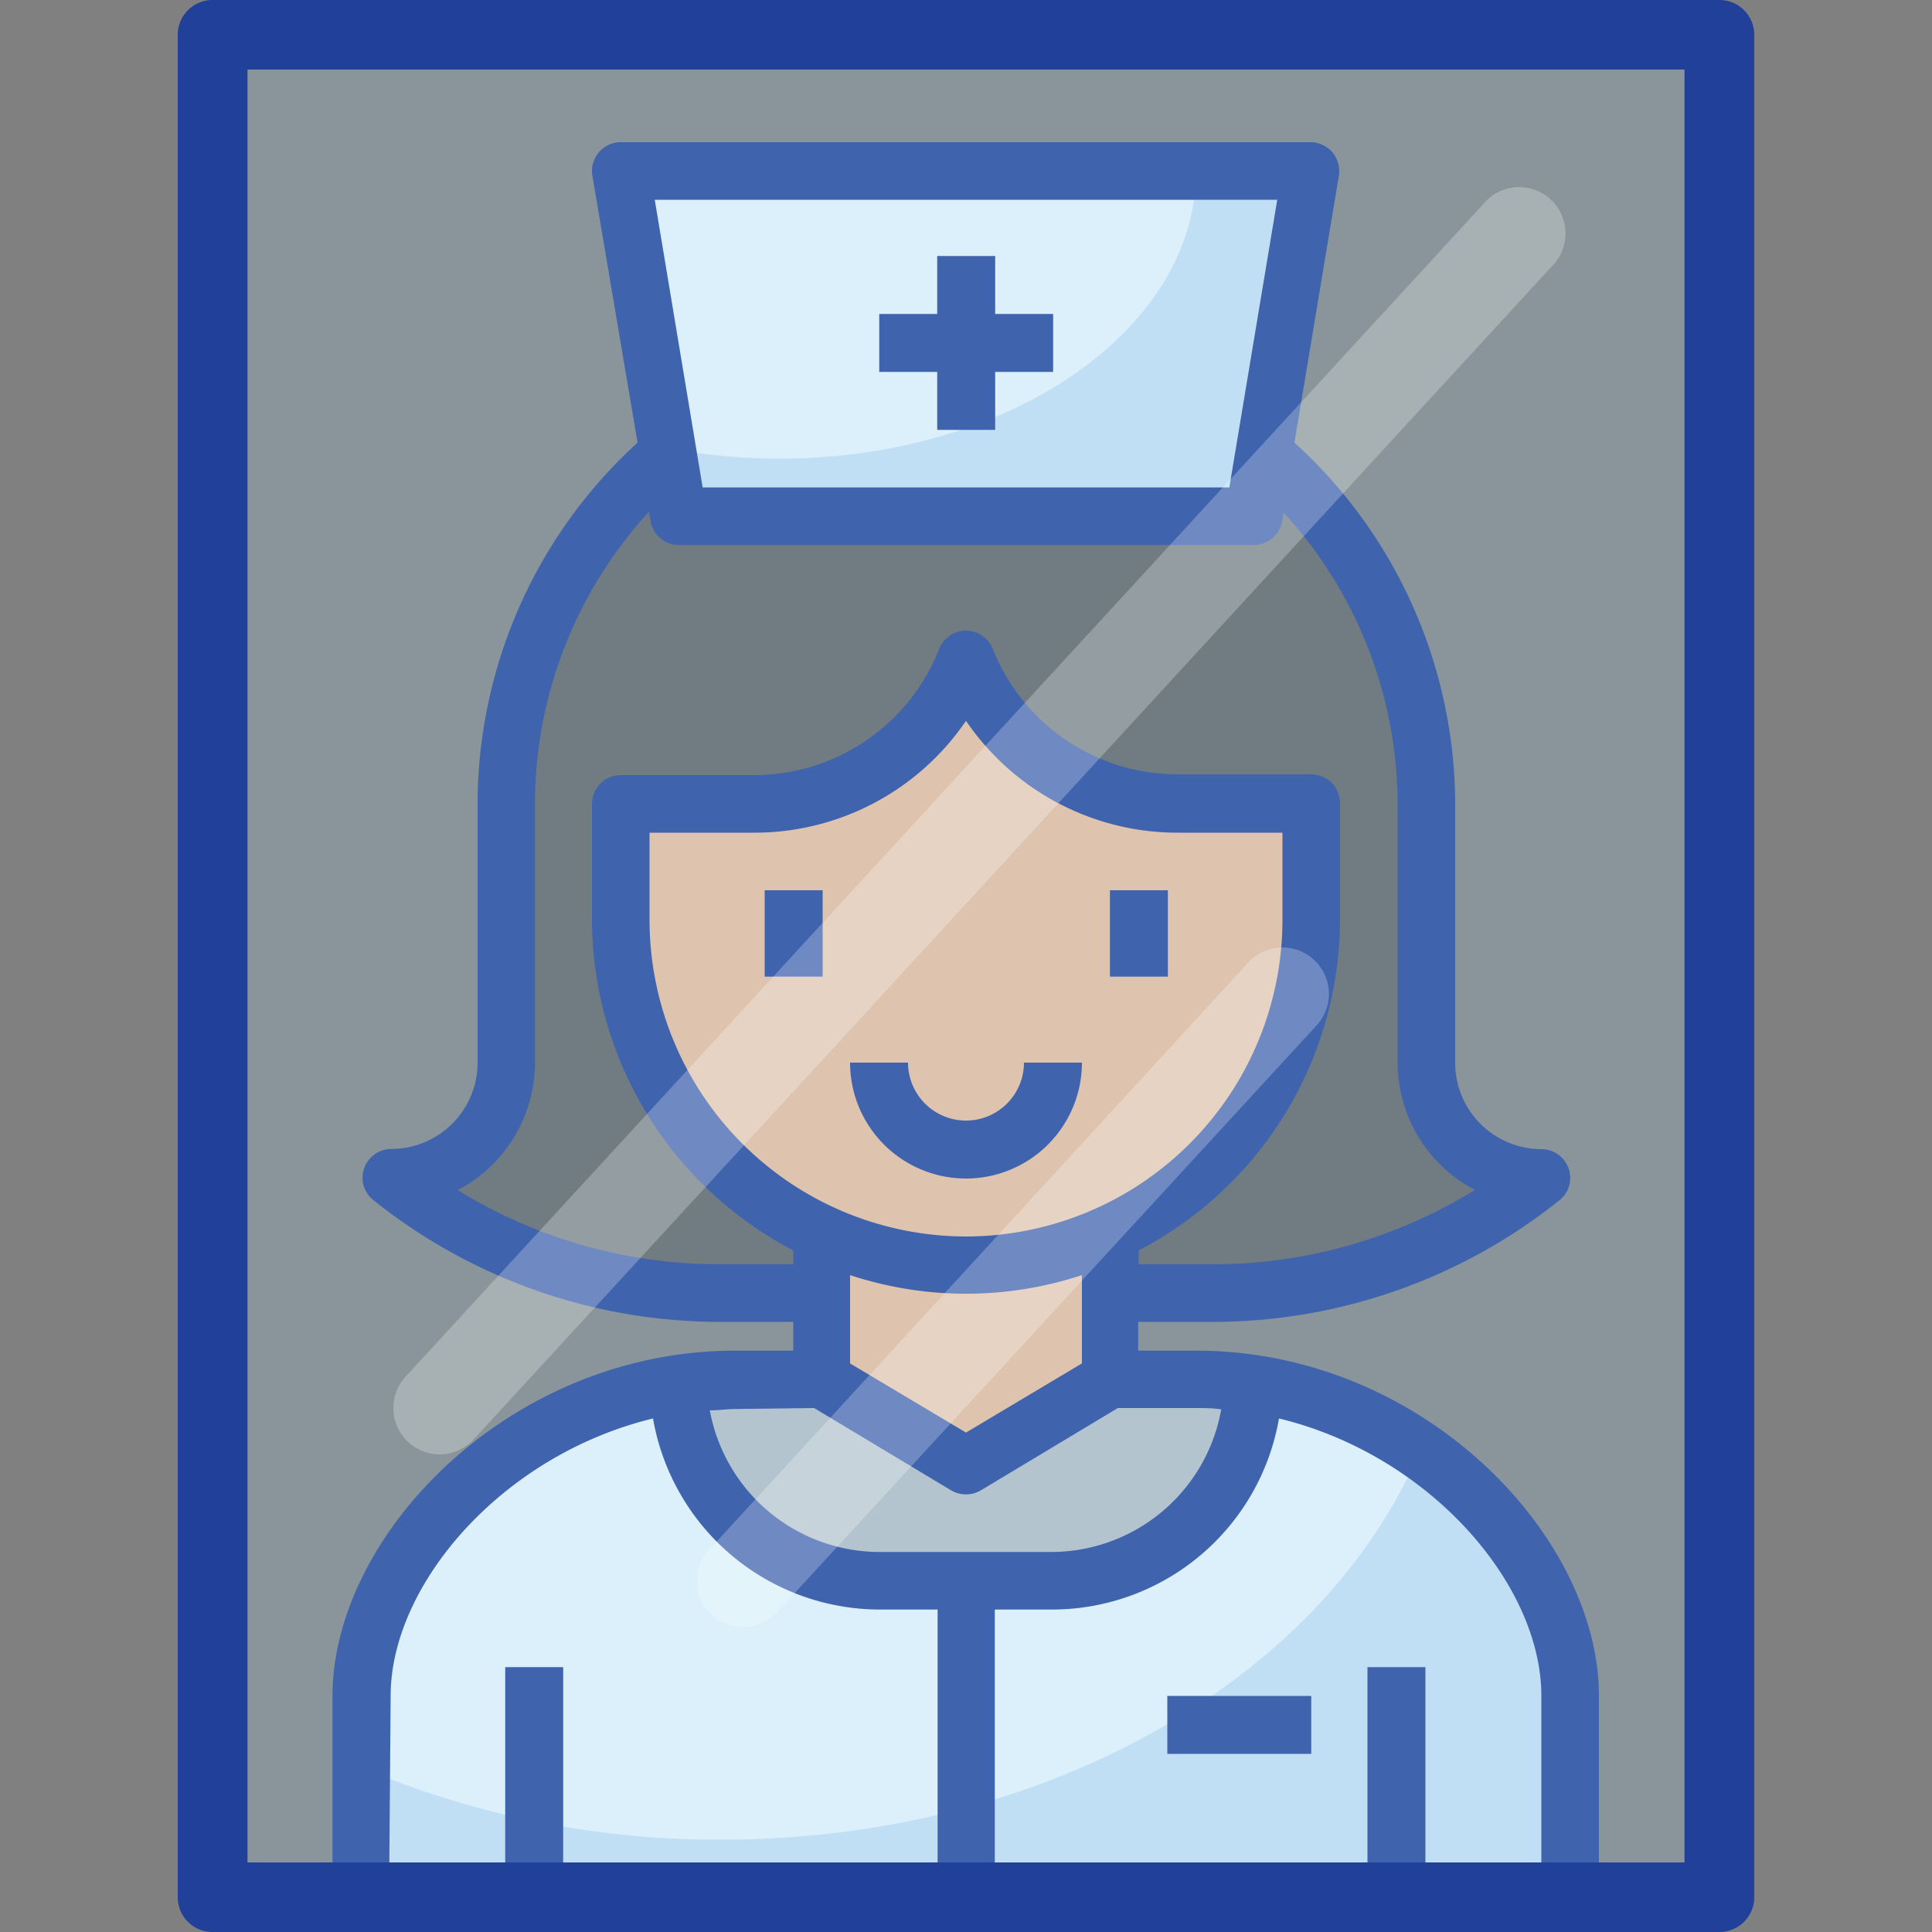 <svg viewBox="0 0 100 100" xmlns="http://www.w3.org/2000/svg"><rect x="0" y="0" width="100" height="100" fill="#808080" stroke="none"/><path d="M62.8 66.93a27.14 27.14 0 0 0 17-6 6 6 0 0 1-6-6V41.61a23.83 23.83 0 0 0-47.66 0V55a6 6 0 0 1-6 6 27.14 27.14 0 0 0 17 6z" fill="#606060"/><path d="M64.89 26.72H35.11l-3-17.87h35.76z" fill="#c7e0f4"/><path d="M34.52 23.18a30.35 30.35 0 0 0 5.8.56c11.93 0 21.59-6.67 21.59-14.89H32.13z" fill="#eaf6fd"/><path d="M61.91 71.39c10.7 0 19.36 8.67 19.36 16.39V98.2H18.73V87.78c0-7.72 8.66-16.39 19.36-16.39z" fill="#c7e0f4"/><path d="M37.34 95.22c16.92 0 31.25-8.46 36.16-20.15a20.43 20.43 0 0 0-11.59-3.68H38.09c-10.7 0-19.36 8.67-19.36 16.39v3.71a47.14 47.14 0 0 0 18.61 3.73z" fill="#eaf6fd"/><path d="M45.53 81.82h8.94a10.42 10.42 0 0 0 10.41-10.18 19.4 19.4 0 0 0-3-.25H38.09a19.4 19.4 0 0 0-3 .25 10.42 10.42 0 0 0 10.44 10.18z" fill="#b7bdc4"/><path d="M67.87 41.61v6a17.87 17.87 0 0 1-35.74 0v-6H39a11.84 11.84 0 0 0 11-7.45 11.84 11.84 0 0 0 11 7.45z" fill="#eebd9b"/><path d="M50 65.44a17.84 17.84 0 0 1-7.45-1.64v7.59L50 75.86l7.45-4.47V63.8A17.84 17.84 0 0 1 50 65.44z" fill="#eebd9b"/><g fill="#214099"><path d="M61.91 69.91h-3v-1.49h3.89a28.71 28.71 0 0 0 17.91-6.29 1.47 1.47 0 0 0 .48-1.65 1.49 1.49 0 0 0-1.41-1A4.47 4.47 0 0 1 75.32 55V41.61A25.35 25.35 0 0 0 67 22.91l2.3-13.82a1.49 1.49 0 0 0-1.47-1.73h-35.7a1.49 1.49 0 0 0-1.47 1.73L33 22.91a25.35 25.35 0 0 0-8.28 18.7V55a4.47 4.47 0 0 1-4.46 4.47 1.49 1.49 0 0 0-1.41 1 1.47 1.47 0 0 0 .48 1.65 28.71 28.71 0 0 0 17.87 6.3h3.86v1.49h-3c-11.75 0-20.85 9.6-20.85 17.87V98.2a1.49 1.49 0 0 0 1.49 1.49h62.57a1.49 1.49 0 0 0 1.49-1.49V87.78c0-8.27-9.1-17.87-20.85-17.87zM50 64a16.4 16.4 0 0 1-16.38-16.43V43.1H39a13.25 13.25 0 0 0 11-5.79 13.25 13.25 0 0 0 11 5.79h5.38v4.47A16.4 16.4 0 0 1 50 64zm-6 2a19.17 19.17 0 0 0 12 0v4.57l-6 3.58-6-3.58zm22.11-55.66l-2.48 14.89H36.37l-2.48-14.89zM37.2 65.44a25.83 25.83 0 0 1-13.51-3.84 7.45 7.45 0 0 0 4-6.59v-13.4a22.38 22.38 0 0 1 5.9-15.12l.08.47a1.49 1.49 0 0 0 1.47 1.25h29.75A1.49 1.49 0 0 0 66.36 27l.08-.47a22.38 22.38 0 0 1 5.9 15.12V55a7.45 7.45 0 0 0 4 6.59 25.83 25.83 0 0 1-13.54 3.85h-3.86v-.72a19.36 19.36 0 0 0 10.42-17.15v-6a1.49 1.49 0 0 0-1.49-1.49H61a10.3 10.3 0 0 1-9.62-6.51 1.49 1.49 0 0 0-2.76 0A10.3 10.3 0 0 1 39 40.12h-6.87a1.49 1.49 0 0 0-1.49 1.49v6a19.36 19.36 0 0 0 10.42 17.11v.72zm4.94 7.44l7.09 4.26a1.52 1.52 0 0 0 1.54 0l7.09-4.26h4c.46 0 .9 0 1.35.07a8.94 8.94 0 0 1-8.79 7.38h-8.89A8.94 8.94 0 0 1 36.74 73c.45 0 .89-.07 1.35-.07zm-21.92 14.9C20.22 82 26 75.31 33.8 73.42a11.93 11.93 0 0 0 11.73 9.89h3v13.4H29.15V86.29h-3v10.42h-6zm59.56 8.93h-6V86.29h-3v10.42H51.49v-13.4h3a11.93 11.93 0 0 0 11.71-9.89C74 75.31 79.78 82 79.78 87.78z"/><path d="M50 58a3 3 0 0 1-3-3h-3a6 6 0 0 0 12 0h-3a3 3 0 0 1-3 3zm-1.49-35.75h3v-3h3v-3h-3v-3h-3v3h-3v3h3zm11.91 65.53h7.45v3h-7.45zm-20.84-41.7h3v4.47h-3zm17.87 0h3v4.47h-3z"/></g><path d="M11 1.8h78v96.4H11z" fill="#a8daef" opacity=".23"/><path d="M89 100H11a1.8 1.8 0 0 1-1.8-1.8V1.8A1.8 1.8 0 0 1 11 0h78a1.8 1.8 0 0 1 1.8 1.8v96.4A1.8 1.8 0 0 1 89 100zm-76.19-3.6h74.38V3.6H12.81z" fill="#214099"/><path d="M22.74 75.28a2.4 2.4 0 0 1-1.77-4l55.8-60.71a2.4 2.4 0 1 1 3.53 3.24l-55.79 60.7a2.42 2.42 0 0 1-1.77.77zm15.72 8.94a2.39 2.39 0 0 1-1.76-4l27.91-30.4a2.4 2.4 0 0 1 3.54 3.25L40.23 83.44a2.38 2.38 0 0 1-1.77.78z" fill="#fff" opacity=".25"/></svg>